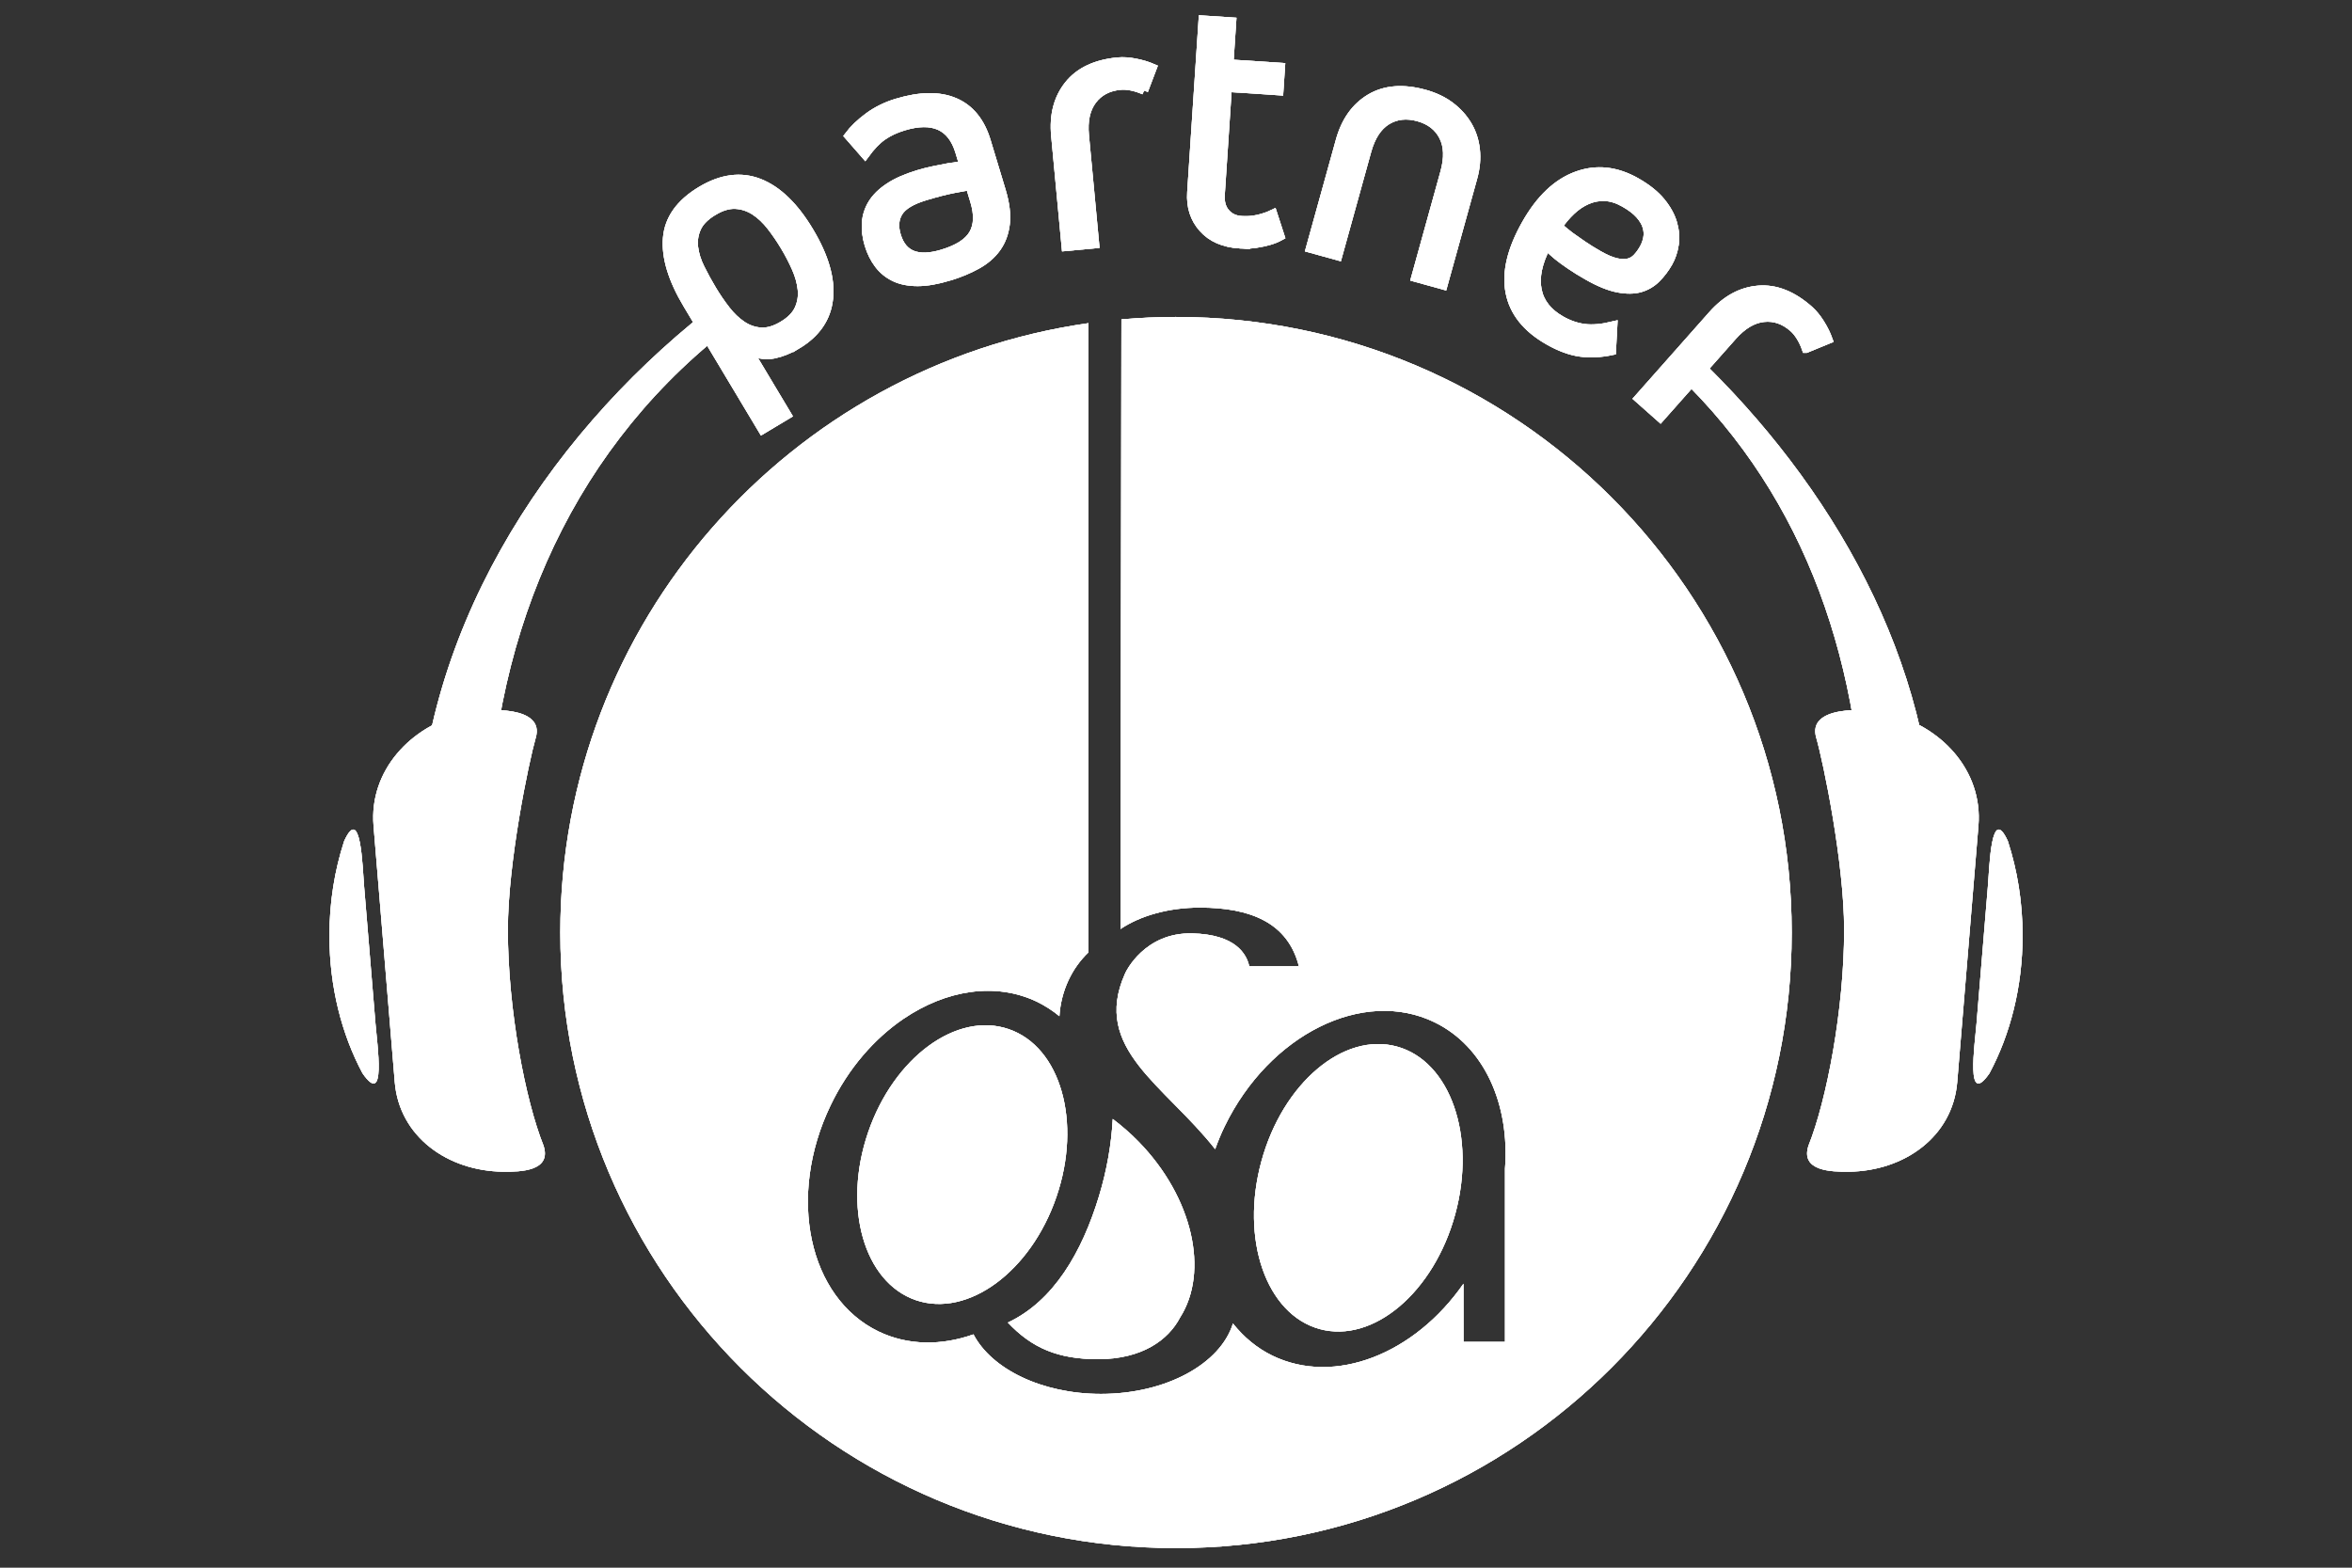 <?xml version="1.0" encoding="UTF-8"?>
<!DOCTYPE svg PUBLIC "-//W3C//DTD SVG 1.1//EN" "http://www.w3.org/Graphics/SVG/1.1/DTD/svg11.dtd">
<!-- Creator: CorelDRAW 2017 -->
<svg xmlns="http://www.w3.org/2000/svg" xml:space="preserve" width="1200px" height="800px" version="1.1" style="shape-rendering:geometricPrecision; text-rendering:geometricPrecision; image-rendering:optimizeQuality; fill-rule:evenodd; clip-rule:evenodd"
viewBox="0 0 1200 800"
 xmlns:xlink="http://www.w3.org/1999/xlink">
 <rect x="0" y="0" width="1200" height="800" fill="#333333" stroke="none"/>
 <defs>
  <style type="text/css">
   <![CDATA[
    .str0 {stroke:#ffffff;stroke-width:4.17}
    .fil2 {fill:none;fill-rule:nonzero}
    .fil0 {fill:#ffffff}
    .fil1 {fill:#ffffff;fill-rule:nonzero}
   ]]>
  </style>
 </defs>
 <g id="Vrstva_x0020_1">
  <path class="fil0" d="M600.01 161.74c-9.4,-0.01 -18.68,0.45 -27.86,1.24l-0.46 311.1c10.03,-6.73 24.42,-10.93 40.43,-10.93 25.76,0 45.08,7.63 50.65,30.22 -0.21,-0.17 -0.47,-0.32 -0.72,-0.45 -0.01,0.06 -0.01,0.13 0,0.2l-24.67 0c-1.37,-6.27 -6.94,-16.31 -29.17,-16.81 -24.12,-0.53 -33.79,19.33 -34.33,20.79 -16.8,38.02 20.15,56.38 46.07,89.27l0 -0.04 0.05 0.04c1.39,-3.89 2.95,-7.76 4.82,-11.58 22.8,-46.97 70.78,-70.78 107.06,-53.13 25.51,12.38 38.46,41.99 35.97,74.75l0 88.36 -21.17 0 -0.02 -29.68c-24.9,35.83 -65.64,52.14 -97.47,36.71 -7.99,-3.89 -14.69,-9.55 -20.14,-16.41 -6.31,20.51 -34.04,35.93 -67.32,35.93 -30.19,0 -55.86,-12.73 -65.06,-30.38 -16.31,5.78 -33.28,5.74 -48.32,-1.42 -35.89,-17.26 -46.93,-68.88 -24.64,-115.34 9.11,-19 22.38,-34.15 37.33,-44.32l0.05 -0.02c21.63,-14.66 46.8,-18.78 68.03,-8.62 4.13,2.04 7.91,4.48 11.39,7.34 0.82,-13.04 6.43,-24.6 14.84,-32.58l0 -321.07c-152.34,21.68 -269.49,152.61 -269.48,310.98 -0.01,173.46 140.64,314.11 314.13,314.11 173.53,0 314.13,-140.65 314.13,-314.11 0.01,-173.51 -140.63,-314.16 -314.12,-314.15zm73.33 516.49c27.32,7.44 58.26,-18.79 69.12,-58.6 10.85,-39.83 -2.5,-78.14 -29.8,-85.59 -27.31,-7.44 -58.25,18.8 -69.1,58.62 -10.87,39.8 2.47,78.11 29.78,85.57zm-159.12 -3.32c12.25,12.99 25.51,18.67 45.97,18.7 22.44,-0.03 35.87,-9.75 41.87,-21.25 14.94,-23.37 6.61,-61.39 -21.25,-89.88 -4.16,-4.26 -8.55,-8.02 -13.08,-11.46 -0.69,12.78 -2.96,26.05 -7.04,39.48 -8.66,28.47 -23.08,53.44 -46.47,64.41zm0.4 -149.75c-26.52,-9.11 -58.64,14.5 -71.71,52.7 -13.07,38.18 -2.15,76.54 24.38,85.63 26.53,9.05 58.65,-14.55 71.71,-52.74 13.09,-38.21 2.17,-76.53 -24.38,-85.59z"/>
  <path class="fil1" d="M277.29 584.57c-9.18,-22.9 -18.17,-69.25 -18.17,-110.09 0,-34.2 10.59,-85.37 14.25,-98.12 4.59,-15.96 -23.89,-15.26 -36.29,-12.43 -27.73,6.35 -48.81,29.53 -46.5,57.41l10.83 130.83c2.3,27.89 26.98,45.45 55.35,45.76 8.8,0.1 24.88,-0.26 20.53,-13.36z"/>
  <path class="fil1" d="M191.57 522.32l-5.78 -69.77c-0.87,-10.62 -1.63,-42.22 -10.2,-23.34 -4.83,14.79 -7.52,31.08 -7.52,48.22 0,26.17 6.26,50.4 16.87,70.25 12.27,17.77 7.54,-14.4 6.63,-25.36z"/>
  <path class="fil1" d="M922.72 584.57c9.17,-22.9 18.16,-69.25 18.16,-110.09 0,-34.2 -10.59,-85.37 -14.25,-98.12 -4.58,-15.96 23.89,-15.26 36.28,-12.43 27.73,6.35 48.81,29.53 46.5,57.41l-10.82 130.83c-2.31,27.89 -26.99,45.45 -55.35,45.76 -8.8,0.1 -24.88,-0.26 -20.52,-13.36z"/>
  <path class="fil1" d="M1008.43 522.32l5.77 -69.77c0.87,-10.62 1.64,-42.22 10.21,-23.34 4.83,14.79 7.52,31.08 7.52,48.22 0,26.17 -6.27,50.4 -16.88,70.25 -12.27,17.77 -7.53,-14.4 -6.62,-25.36z"/>
  <path class="fil1" d="M364.08 107.82c-4.2,2.51 -7.01,5.33 -8.44,8.45 -1.42,3.13 -1.94,6.43 -1.53,9.92 0.41,3.49 1.53,7.07 3.36,10.73 1.82,3.66 3.8,7.27 5.93,10.83 2.2,3.66 4.56,7.12 7.08,10.36 2.53,3.25 5.26,5.86 8.2,7.82 2.94,1.98 6.12,3.08 9.54,3.29 3.43,0.23 7.14,-0.86 11.12,-3.25 3.99,-2.38 6.69,-5.14 8.12,-8.26 1.43,-3.12 1.96,-6.44 1.61,-9.97 -0.36,-3.52 -1.36,-7.16 -3.03,-10.92 -1.66,-3.75 -3.59,-7.47 -5.79,-11.13 -2.13,-3.56 -4.46,-6.96 -6.98,-10.21 -2.53,-3.24 -5.29,-5.83 -8.28,-7.78 -3,-1.93 -6.23,-3 -9.71,-3.19 -3.48,-0.18 -7.21,0.92 -11.2,3.31zm42.62 68.24c-3.99,2.39 -7.94,3.98 -11.85,4.79 -3.91,0.8 -8.13,0.22 -12.68,-1.74l19.55 32.65 -12.77 7.64 -38.32 -64c-7.67,-12.83 -11.12,-24.13 -10.31,-33.91 0.81,-9.77 6.6,-17.89 17.38,-24.34 10.44,-6.26 20.36,-7.55 29.74,-3.87 9.38,3.69 17.9,11.94 25.58,24.77 7.68,12.82 11,24.22 9.95,34.21 -1.04,10 -6.46,17.93 -16.27,23.8z"/>
  <path class="fil2 str0" d="M364.08 107.82c-4.2,2.51 -7.01,5.33 -8.44,8.45 -1.42,3.13 -1.94,6.43 -1.53,9.92 0.41,3.49 1.53,7.07 3.36,10.73 1.82,3.66 3.8,7.27 5.93,10.83 2.2,3.66 4.56,7.12 7.08,10.36 2.53,3.25 5.26,5.86 8.2,7.82 2.94,1.98 6.12,3.08 9.54,3.29 3.43,0.23 7.14,-0.86 11.12,-3.25 3.99,-2.38 6.69,-5.14 8.12,-8.26 1.43,-3.12 1.96,-6.44 1.61,-9.97 -0.36,-3.52 -1.36,-7.16 -3.03,-10.92 -1.66,-3.75 -3.59,-7.47 -5.79,-11.13 -2.13,-3.56 -4.46,-6.96 -6.98,-10.21 -2.53,-3.24 -5.29,-5.83 -8.28,-7.78 -3,-1.93 -6.23,-3 -9.71,-3.19 -3.48,-0.18 -7.21,0.92 -11.2,3.31z"/>
  <path class="fil2 str0" d="M406.7 176.06c-3.99,2.39 -7.94,3.98 -11.85,4.79 -3.91,0.8 -8.13,0.22 -12.68,-1.74l19.55 32.65 -12.77 7.64 -38.32 -64c-7.67,-12.83 -11.12,-24.12 -10.31,-33.91 0.81,-9.77 6.6,-17.88 17.38,-24.33 10.44,-6.26 20.36,-7.56 29.74,-3.88 9.38,3.69 17.9,11.94 25.58,24.77 7.68,12.82 11,24.22 9.95,34.22 -1.04,9.99 -6.46,17.92 -16.27,23.79z"/>
  <path class="fil1" d="M494.81 95.06c-1.15,0.1 -3.81,0.53 -7.96,1.33 -4.16,0.8 -9.12,2.06 -14.89,3.81 -6.85,2.07 -11.32,4.77 -13.4,8.09 -2.08,3.31 -2.41,7.32 -0.99,12 2.98,9.86 10.72,12.9 23.22,9.12 7.93,-2.39 13.15,-5.74 15.66,-10.04 2.5,-4.31 2.72,-9.88 0.65,-16.73l-2.29 -7.58zm-10.47 46.07c-6.14,1.85 -11.5,2.79 -16.08,2.8 -4.6,0.01 -8.54,-0.77 -11.83,-2.33 -3.3,-1.56 -6.03,-3.79 -8.22,-6.67 -2.18,-2.88 -3.85,-6.25 -5.02,-10.09 -1.16,-3.85 -1.62,-7.55 -1.38,-11.1 0.24,-3.55 1.31,-6.85 3.2,-9.92 1.89,-3.07 4.75,-5.87 8.58,-8.4 3.83,-2.54 8.8,-4.72 14.94,-6.58 2.52,-0.77 5.14,-1.42 7.86,-1.98 2.72,-0.56 5.2,-1.05 7.43,-1.46 2.64,-0.4 5.21,-0.79 7.72,-1.15l-2.07 -6.86c-3.96,-13.1 -13.46,-17.38 -28.48,-12.84 -4.09,1.23 -7.62,2.9 -10.6,4.97 -2.98,2.09 -6,5.23 -9.06,9.43l-8.43 -9.65c2.53,-3.39 5.9,-6.64 10.15,-9.75 4.23,-3.12 9.05,-5.5 14.47,-7.14 11.9,-3.6 21.77,-3.73 29.6,-0.38 7.83,3.34 13.26,10 16.27,19.98l7.63 25.24c2,6.62 2.7,12.3 2.11,17.08 -0.59,4.77 -2.14,8.87 -4.64,12.32 -2.5,3.45 -5.86,6.33 -10.08,8.65 -4.21,2.33 -8.91,4.27 -14.07,5.83z"/>
  <path class="fil2 str0" d="M494.81 95.06c-1.15,0.1 -3.81,0.53 -7.96,1.33 -4.16,0.8 -9.12,2.06 -14.89,3.81 -6.85,2.07 -11.32,4.77 -13.4,8.09 -2.08,3.31 -2.41,7.32 -0.99,12 2.98,9.86 10.72,12.9 23.22,9.12 7.93,-2.39 13.15,-5.74 15.66,-10.04 2.5,-4.31 2.72,-9.88 0.65,-16.73l-2.29 -7.58z"/>
  <path class="fil2 str0" d="M484.34 141.13c-6.14,1.85 -11.5,2.79 -16.08,2.8 -4.6,0.01 -8.54,-0.77 -11.83,-2.33 -3.3,-1.56 -6.03,-3.79 -8.22,-6.67 -2.18,-2.88 -3.85,-6.25 -5.02,-10.09 -1.16,-3.85 -1.62,-7.55 -1.38,-11.1 0.24,-3.55 1.31,-6.86 3.2,-9.92 1.89,-3.07 4.75,-5.87 8.58,-8.4 3.83,-2.54 8.8,-4.73 14.94,-6.58 2.52,-0.77 5.14,-1.42 7.86,-1.99 2.72,-0.55 5.2,-1.04 7.43,-1.46 2.64,-0.4 5.21,-0.78 7.72,-1.15l-2.07 -6.85c-3.96,-13.1 -13.46,-17.39 -28.48,-12.84 -4.09,1.23 -7.62,2.89 -10.6,4.97 -2.98,2.08 -6,5.23 -9.06,9.43l-8.43 -9.65c2.53,-3.39 5.9,-6.64 10.15,-9.76 4.23,-3.11 9.05,-5.5 14.47,-7.13 11.9,-3.6 21.77,-3.73 29.6,-0.38 7.83,3.34 13.26,10 16.27,19.97l7.63 25.24c2,6.62 2.7,12.31 2.11,17.08 -0.59,4.77 -2.14,8.88 -4.64,12.33 -2.5,3.45 -5.86,6.33 -10.08,8.65 -4.21,2.33 -8.91,4.27 -14.07,5.83z"/>
  <path class="fil1" d="M583.7 46.21c-2.1,-0.94 -4.21,-1.63 -6.34,-2.06 -2.12,-0.42 -4.05,-0.56 -5.81,-0.39 -6.12,0.57 -10.84,3.07 -14.15,7.47 -3.3,4.42 -4.6,10.38 -3.89,17.88l5.22 55.51 -15 1.41 -5.35 -56.82c-0.98,-10.38 1.26,-19.01 6.73,-25.89 5.48,-6.89 13.9,-10.87 25.27,-11.94 2.64,-0.25 5.58,-0.06 8.86,0.58 3.28,0.64 6.23,1.53 8.86,2.67l-4.4 11.58z"/>
  <path class="fil2 str0" d="M583.7 46.21c-2.1,-0.94 -4.21,-1.63 -6.34,-2.06 -2.12,-0.42 -4.05,-0.56 -5.81,-0.39 -6.12,0.57 -10.84,3.07 -14.15,7.47 -3.3,4.42 -4.6,10.38 -3.89,17.88l5.22 55.51 -15 1.41 -5.35 -56.82c-0.98,-10.38 1.26,-19.01 6.73,-25.89 5.48,-6.89 13.9,-10.87 25.27,-11.94 2.64,-0.25 5.58,-0.06 8.86,0.58 3.28,0.64 6.23,1.53 8.86,2.67l-4.4 11.58z"/>
  <path class="fil1" d="M632.46 124.71c-8.15,-0.54 -14.41,-3.28 -18.8,-8.22 -4.4,-4.95 -6.36,-11.06 -5.87,-18.33l5.81 -88.16 15.04 0.99 -1.41 21.43 26.31 1.74 -0.82 12.4 -26.31 -1.73 -3.6 54.51c-0.26,3.89 0.61,6.96 2.6,9.24 1.99,2.27 4.61,3.51 7.87,3.72 2.13,0.14 4.15,0.09 6.06,-0.17 1.9,-0.24 3.62,-0.64 5.17,-1.16 1.8,-0.51 3.47,-1.15 5.04,-1.93l3.76 11.57c-1.83,1.01 -3.83,1.82 -6.01,2.43 -1.8,0.52 -3.97,0.97 -6.51,1.37 -2.54,0.4 -5.32,0.5 -8.33,0.3z"/>
  <path class="fil2 str0" d="M632.46 124.71c-8.15,-0.54 -14.41,-3.28 -18.8,-8.22 -4.4,-4.95 -6.36,-11.06 -5.87,-18.33l5.81 -88.16 15.04 0.99 -1.41 21.43 26.31 1.74 -0.82 12.4 -26.31 -1.73 -3.6 54.51c-0.26,3.89 0.61,6.96 2.6,9.24 1.99,2.27 4.61,3.51 7.87,3.72 2.13,0.14 4.15,0.09 6.06,-0.17 1.9,-0.24 3.62,-0.64 5.17,-1.16 1.8,-0.51 3.47,-1.15 5.04,-1.93l3.76 11.57c-1.83,1.01 -3.83,1.82 -6.01,2.43 -1.8,0.52 -3.97,0.97 -6.51,1.37 -2.54,0.4 -5.32,0.5 -8.33,0.3z"/>
  <path class="fil1" d="M726.96 47.86c5.08,1.41 9.46,3.51 13.12,6.28 3.66,2.77 6.6,6.03 8.83,9.77 2.21,3.75 3.57,7.9 4.06,12.47 0.5,4.57 0.06,9.33 -1.32,14.3l-15.25 55 -14.34 -3.97 14.89 -53.74c2.05,-7.38 1.83,-13.5 -0.67,-18.36 -2.5,-4.87 -6.71,-8.12 -12.64,-9.77 -6.05,-1.67 -11.4,-1.06 -16.04,1.81 -4.65,2.89 -7.99,8.02 -10.04,15.4l-14.89 53.74 -14.35 -3.97 15.26 -55.01c2.78,-10.05 7.95,-17.31 15.51,-21.8 7.57,-4.48 16.85,-5.2 27.87,-2.15z"/>
  <path class="fil2 str0" d="M726.96 47.86c5.08,1.41 9.46,3.51 13.12,6.28 3.66,2.77 6.6,6.03 8.83,9.77 2.21,3.75 3.57,7.9 4.06,12.47 0.5,4.57 0.06,9.33 -1.32,14.3l-15.25 55 -14.34 -3.97 14.89 -53.74c2.05,-7.38 1.83,-13.5 -0.67,-18.36 -2.5,-4.87 -6.71,-8.12 -12.64,-9.77 -6.05,-1.67 -11.4,-1.06 -16.04,1.81 -4.65,2.89 -7.99,8.02 -10.04,15.4l-14.89 53.74 -14.35 -3.97 15.26 -55.01c2.78,-10.05 7.95,-17.31 15.51,-21.8 7.57,-4.48 16.85,-5.2 27.87,-2.15z"/>
  <path class="fil1" d="M828.73 103.62c-3.38,-1.93 -6.66,-2.96 -9.83,-3.11 -3.17,-0.14 -6.2,0.42 -9.07,1.67 -2.89,1.26 -5.57,3.05 -8.05,5.39 -2.5,2.35 -4.72,4.98 -6.68,7.91 1.83,1.62 3.79,3.25 5.9,4.88 1.84,1.34 4.01,2.85 6.51,4.57 2.49,1.7 5.21,3.39 8.16,5.07 3.38,1.92 6.28,3.18 8.7,3.76 2.41,0.58 4.49,0.68 6.23,0.29 1.73,-0.38 3.23,-1.23 4.48,-2.54 1.25,-1.31 2.41,-2.89 3.46,-4.75 0.93,-1.64 1.58,-3.4 1.93,-5.3 0.36,-1.89 0.24,-3.84 -0.36,-5.84 -0.6,-2 -1.8,-4.02 -3.6,-6.06 -1.81,-2.03 -4.4,-4.01 -7.78,-5.94zm-6.33 75.51c-5.75,1.21 -11.13,1.47 -16.16,0.78 -5.02,-0.69 -10.43,-2.68 -16.21,-5.97 -11.25,-6.4 -17.85,-14.68 -19.81,-24.82 -1.96,-10.14 0.83,-21.82 8.34,-35.03 7.2,-12.66 15.82,-20.83 25.86,-24.51 10.04,-3.68 20.2,-2.61 30.46,3.23 5.46,3.1 9.67,6.48 12.66,10.13 2.98,3.65 5.01,7.33 6.07,11.04 1.07,3.72 1.33,7.3 0.82,10.76 -0.53,3.47 -1.57,6.56 -3.12,9.28 -1.73,3.06 -3.78,5.76 -6.13,8.11 -2.35,2.35 -5.12,3.99 -8.31,4.92 -3.21,0.92 -7.02,0.95 -11.45,0.1 -4.42,-0.86 -9.58,-2.97 -15.48,-6.32 -3.27,-1.86 -6.21,-3.67 -8.81,-5.45 -2.61,-1.77 -4.81,-3.38 -6.58,-4.82 -2.04,-1.74 -3.87,-3.36 -5.47,-4.86 -4.34,8.38 -5.88,15.78 -4.61,22.2 1.25,6.42 5.27,11.56 12.04,15.41 3.92,2.24 7.91,3.6 11.96,4.1 4.06,0.51 8.93,0.06 14.63,-1.32l-0.7 13.04z"/>
  <path class="fil2 str0" d="M828.73 103.62c-3.38,-1.93 -6.66,-2.96 -9.83,-3.11 -3.17,-0.14 -6.2,0.42 -9.07,1.67 -2.89,1.26 -5.57,3.05 -8.05,5.39 -2.5,2.35 -4.72,4.98 -6.68,7.91 1.83,1.62 3.79,3.25 5.9,4.88 1.84,1.34 4.01,2.85 6.51,4.57 2.49,1.7 5.21,3.39 8.16,5.07 3.38,1.92 6.28,3.18 8.7,3.76 2.41,0.58 4.49,0.68 6.23,0.29 1.73,-0.38 3.23,-1.23 4.48,-2.54 1.25,-1.31 2.41,-2.89 3.46,-4.75 0.93,-1.64 1.58,-3.4 1.93,-5.3 0.36,-1.89 0.24,-3.84 -0.36,-5.84 -0.6,-2 -1.8,-4.02 -3.6,-6.06 -1.81,-2.03 -4.4,-4.01 -7.78,-5.94z"/>
  <path class="fil2 str0" d="M822.4 179.13c-5.75,1.21 -11.13,1.47 -16.16,0.78 -5.02,-0.69 -10.43,-2.68 -16.21,-5.97 -11.25,-6.4 -17.85,-14.68 -19.81,-24.82 -1.96,-10.14 0.83,-21.82 8.34,-35.03 7.2,-12.66 15.82,-20.83 25.86,-24.51 10.04,-3.68 20.2,-2.6 30.46,3.23 5.46,3.11 9.67,6.48 12.66,10.13 2.98,3.65 5.01,7.34 6.07,11.05 1.07,3.71 1.33,7.3 0.82,10.75 -0.53,3.47 -1.57,6.56 -3.12,9.29 -1.73,3.05 -3.78,5.76 -6.13,8.11 -2.35,2.34 -5.12,3.98 -8.31,4.91 -3.21,0.92 -7.02,0.95 -11.45,0.1 -4.42,-0.85 -9.58,-2.96 -15.48,-6.32 -3.27,-1.86 -6.21,-3.67 -8.81,-5.45 -2.61,-1.77 -4.81,-3.38 -6.58,-4.82 -2.04,-1.74 -3.87,-3.36 -5.47,-4.85 -4.34,8.37 -5.88,15.77 -4.61,22.19 1.25,6.43 5.27,11.56 12.04,15.41 3.92,2.24 7.91,3.6 11.96,4.1 4.06,0.51 8.93,0.07 14.63,-1.32l-0.7 13.04z"/>
  <path class="fil1" d="M921.43 177.99c-0.75,-2.18 -1.7,-4.19 -2.83,-6.03 -1.14,-1.85 -2.36,-3.36 -3.67,-4.52 -4.61,-4.08 -9.66,-5.83 -15.14,-5.22 -5.48,0.59 -10.71,3.71 -15.72,9.35l-36.98 41.74 -11.27 -9.99 37.85 -42.73c6.91,-7.8 14.75,-12.06 23.51,-12.76 8.77,-0.71 17.43,2.72 25.98,10.3 1.98,1.75 3.85,4.04 5.63,6.87 1.77,2.82 3.13,5.59 4.1,8.29l-11.46 4.7z"/>
  <path class="fil2 str0" d="M921.43 177.99c-0.75,-2.18 -1.7,-4.19 -2.83,-6.03 -1.14,-1.85 -2.36,-3.36 -3.67,-4.52 -4.61,-4.08 -9.66,-5.83 -15.14,-5.22 -5.48,0.59 -10.71,3.71 -15.72,9.35l-36.98 41.74 -11.27 -9.99 37.85 -42.73c6.91,-7.8 14.75,-12.06 23.51,-12.76 8.77,-0.71 17.43,2.72 25.98,10.3 1.98,1.75 3.85,4.04 5.63,6.87 1.77,2.82 3.13,5.59 4.1,8.29l-11.46 4.7z"/>
  <path class="fil1" d="M951.1 436.61c-0.01,-95.63 -29.39,-182.16 -94.93,-244.92l0.02 0 9.57 -10c68.07,65.15 121.35,155.33 121.35,254.92l-36.01 0z"/>
  <path class="fil1" d="M212.89 436.61c0,-111.82 64.27,-211.76 147.57,-277.76l8.6 10.85c-80.23,63.62 -120.15,159.56 -120.16,266.91l-11.08 0 0.01 0 -24.94 0z"/>
  <path class="fil0" d="M600.01 161.74c-9.4,-0.01 -18.68,0.45 -27.86,1.24l-0.46 311.1c10.03,-6.73 24.42,-10.93 40.43,-10.93 25.76,0 45.08,7.63 50.65,30.22 -0.21,-0.17 -0.47,-0.32 -0.72,-0.45 -0.01,0.06 -0.01,0.13 0,0.2l-24.67 0c-1.37,-6.27 -6.94,-16.31 -29.17,-16.81 -24.12,-0.53 -33.79,19.33 -34.33,20.79 -16.8,38.02 20.15,56.38 46.07,89.27l0 -0.04 0.05 0.04c1.39,-3.89 2.95,-7.76 4.82,-11.58 22.8,-46.97 70.78,-70.78 107.06,-53.13 25.51,12.38 38.46,41.99 35.97,74.75l0 88.36 -21.17 0 -0.02 -29.68c-24.9,35.83 -65.64,52.14 -97.47,36.71 -7.99,-3.89 -14.69,-9.55 -20.14,-16.41 -6.31,20.51 -34.04,35.93 -67.32,35.93 -30.19,0 -55.86,-12.73 -65.06,-30.38 -16.31,5.78 -33.28,5.74 -48.32,-1.42 -35.89,-17.26 -46.93,-68.88 -24.64,-115.34 9.11,-19 22.38,-34.15 37.33,-44.32l0.05 -0.02c21.63,-14.66 46.8,-18.78 68.03,-8.62 4.13,2.04 7.91,4.48 11.39,7.34 0.82,-13.04 6.43,-24.6 14.84,-32.58l0 -321.07c-152.34,21.68 -269.49,152.61 -269.48,310.98 -0.01,173.46 140.64,314.11 314.13,314.11 173.53,0 314.13,-140.65 314.13,-314.11 0.01,-173.51 -140.63,-314.16 -314.12,-314.15zm73.33 516.49c27.32,7.44 58.26,-18.79 69.12,-58.6 10.85,-39.83 -2.5,-78.14 -29.8,-85.59 -27.31,-7.44 -58.25,18.8 -69.1,58.62 -10.87,39.8 2.47,78.11 29.78,85.57zm-159.12 -3.32c12.25,12.99 25.51,18.67 45.97,18.7 22.44,-0.03 35.87,-9.75 41.87,-21.25 14.94,-23.37 6.61,-61.39 -21.25,-89.88 -4.16,-4.26 -8.55,-8.02 -13.08,-11.46 -0.69,12.78 -2.96,26.05 -7.04,39.48 -8.66,28.47 -23.08,53.44 -46.47,64.41zm0.4 -149.75c-26.52,-9.11 -58.64,14.5 -71.71,52.7 -13.07,38.18 -2.15,76.54 24.38,85.63 26.53,9.05 58.65,-14.55 71.71,-52.74 13.09,-38.21 2.17,-76.53 -24.38,-85.59z"/>
  <path class="fil1" d="M277.29 584.57c-9.18,-22.9 -18.17,-69.25 -18.17,-110.09 0,-34.2 10.59,-85.37 14.25,-98.12 4.59,-15.96 -23.89,-15.26 -36.29,-12.43 -27.73,6.35 -48.81,29.53 -46.5,57.41l10.83 130.83c2.3,27.89 26.98,45.45 55.35,45.76 8.8,0.1 24.88,-0.26 20.53,-13.36z"/>
  <path class="fil1" d="M191.57 522.32l-5.78 -69.77c-0.87,-10.62 -1.63,-42.22 -10.2,-23.34 -4.83,14.79 -7.52,31.08 -7.52,48.22 0,26.17 6.26,50.4 16.87,70.25 12.27,17.77 7.54,-14.4 6.63,-25.36z"/>
  <path class="fil1" d="M922.72 584.57c9.17,-22.9 18.16,-69.25 18.16,-110.09 0,-34.2 -10.59,-85.37 -14.25,-98.12 -4.58,-15.96 23.89,-15.26 36.28,-12.43 27.73,6.35 48.81,29.53 46.5,57.41l-10.82 130.83c-2.31,27.89 -26.99,45.45 -55.35,45.76 -8.8,0.1 -24.88,-0.26 -20.52,-13.36z"/>
  <path class="fil1" d="M1008.43 522.32l5.77 -69.77c0.87,-10.62 1.64,-42.22 10.21,-23.34 4.83,14.79 7.52,31.08 7.52,48.22 0,26.17 -6.27,50.4 -16.88,70.25 -12.27,17.77 -7.53,-14.4 -6.62,-25.36z"/>
  <path class="fil1" d="M364.08 107.82c-4.2,2.51 -7.01,5.33 -8.44,8.45 -1.42,3.13 -1.94,6.43 -1.53,9.92 0.41,3.49 1.53,7.07 3.36,10.73 1.82,3.66 3.8,7.27 5.93,10.83 2.2,3.66 4.56,7.12 7.08,10.36 2.53,3.25 5.26,5.86 8.2,7.82 2.94,1.98 6.12,3.08 9.54,3.29 3.43,0.23 7.14,-0.86 11.12,-3.25 3.99,-2.38 6.69,-5.14 8.12,-8.26 1.43,-3.12 1.96,-6.44 1.61,-9.97 -0.36,-3.52 -1.36,-7.16 -3.03,-10.92 -1.66,-3.75 -3.59,-7.47 -5.79,-11.13 -2.13,-3.56 -4.46,-6.96 -6.98,-10.21 -2.53,-3.24 -5.29,-5.83 -8.28,-7.78 -3,-1.93 -6.23,-3 -9.71,-3.19 -3.48,-0.18 -7.21,0.92 -11.2,3.31zm42.62 68.24c-3.99,2.39 -7.94,3.98 -11.85,4.79 -3.91,0.8 -8.13,0.22 -12.68,-1.74l19.55 32.65 -12.77 7.64 -38.32 -64c-7.67,-12.83 -11.12,-24.13 -10.31,-33.91 0.81,-9.77 6.6,-17.89 17.38,-24.34 10.44,-6.26 20.36,-7.55 29.74,-3.87 9.38,3.69 17.9,11.94 25.58,24.77 7.68,12.82 11,24.22 9.95,34.21 -1.04,10 -6.46,17.93 -16.27,23.8z"/>
  <path class="fil2 str0" d="M364.08 107.82c-4.2,2.51 -7.01,5.33 -8.44,8.45 -1.42,3.13 -1.94,6.43 -1.53,9.92 0.41,3.49 1.53,7.07 3.36,10.73 1.82,3.66 3.8,7.27 5.93,10.83 2.2,3.66 4.56,7.12 7.08,10.36 2.53,3.25 5.26,5.86 8.2,7.82 2.94,1.98 6.12,3.08 9.54,3.29 3.43,0.23 7.14,-0.86 11.12,-3.25 3.99,-2.38 6.69,-5.14 8.12,-8.26 1.43,-3.12 1.96,-6.44 1.61,-9.97 -0.36,-3.52 -1.36,-7.16 -3.03,-10.92 -1.66,-3.75 -3.59,-7.47 -5.79,-11.13 -2.13,-3.56 -4.46,-6.96 -6.98,-10.21 -2.53,-3.24 -5.29,-5.83 -8.28,-7.78 -3,-1.93 -6.23,-3 -9.71,-3.19 -3.48,-0.18 -7.21,0.92 -11.2,3.31z"/>
  <path class="fil2 str0" d="M406.7 176.06c-3.99,2.39 -7.94,3.98 -11.85,4.79 -3.91,0.8 -8.13,0.22 -12.68,-1.74l19.55 32.65 -12.77 7.64 -38.32 -64c-7.67,-12.83 -11.12,-24.12 -10.31,-33.91 0.81,-9.77 6.6,-17.88 17.38,-24.33 10.44,-6.26 20.36,-7.56 29.74,-3.88 9.38,3.69 17.9,11.94 25.58,24.77 7.68,12.82 11,24.22 9.95,34.22 -1.04,9.99 -6.46,17.92 -16.27,23.79z"/>
  <path class="fil1" d="M494.81 95.06c-1.15,0.1 -3.81,0.53 -7.96,1.33 -4.16,0.8 -9.12,2.06 -14.89,3.81 -6.85,2.07 -11.32,4.77 -13.4,8.09 -2.08,3.31 -2.41,7.32 -0.99,12 2.98,9.86 10.72,12.9 23.22,9.12 7.93,-2.39 13.15,-5.74 15.66,-10.04 2.5,-4.31 2.72,-9.88 0.65,-16.73l-2.29 -7.58zm-10.47 46.07c-6.14,1.85 -11.5,2.79 -16.08,2.8 -4.6,0.01 -8.54,-0.77 -11.83,-2.33 -3.3,-1.56 -6.03,-3.79 -8.22,-6.67 -2.18,-2.88 -3.85,-6.25 -5.02,-10.09 -1.16,-3.85 -1.62,-7.55 -1.38,-11.1 0.24,-3.55 1.31,-6.85 3.2,-9.92 1.89,-3.07 4.75,-5.87 8.58,-8.4 3.83,-2.54 8.8,-4.72 14.94,-6.58 2.52,-0.77 5.14,-1.42 7.86,-1.98 2.72,-0.56 5.2,-1.05 7.43,-1.46 2.64,-0.4 5.21,-0.79 7.72,-1.15l-2.07 -6.86c-3.96,-13.1 -13.46,-17.38 -28.48,-12.84 -4.09,1.23 -7.62,2.9 -10.6,4.97 -2.98,2.09 -6,5.23 -9.06,9.43l-8.43 -9.65c2.53,-3.39 5.9,-6.64 10.15,-9.75 4.23,-3.12 9.05,-5.5 14.47,-7.14 11.9,-3.6 21.77,-3.73 29.6,-0.38 7.83,3.34 13.26,10 16.27,19.98l7.63 25.24c2,6.62 2.7,12.3 2.11,17.08 -0.59,4.77 -2.14,8.87 -4.64,12.32 -2.5,3.45 -5.86,6.33 -10.08,8.65 -4.21,2.33 -8.91,4.27 -14.07,5.83z"/>
  <path class="fil2 str0" d="M494.81 95.06c-1.15,0.1 -3.81,0.53 -7.96,1.33 -4.16,0.8 -9.12,2.06 -14.89,3.81 -6.85,2.07 -11.32,4.77 -13.4,8.09 -2.08,3.31 -2.41,7.32 -0.99,12 2.98,9.86 10.72,12.9 23.22,9.12 7.93,-2.39 13.15,-5.74 15.66,-10.04 2.5,-4.31 2.72,-9.88 0.65,-16.73l-2.29 -7.58z"/>
  <path class="fil2 str0" d="M484.34 141.13c-6.14,1.85 -11.5,2.79 -16.08,2.8 -4.6,0.01 -8.54,-0.77 -11.83,-2.33 -3.3,-1.56 -6.03,-3.79 -8.22,-6.67 -2.18,-2.88 -3.85,-6.25 -5.02,-10.09 -1.16,-3.85 -1.62,-7.55 -1.38,-11.1 0.24,-3.55 1.31,-6.86 3.2,-9.92 1.89,-3.07 4.75,-5.87 8.58,-8.4 3.83,-2.54 8.8,-4.73 14.94,-6.58 2.52,-0.77 5.14,-1.42 7.86,-1.99 2.72,-0.55 5.2,-1.04 7.43,-1.46 2.64,-0.4 5.21,-0.78 7.72,-1.15l-2.07 -6.85c-3.96,-13.1 -13.46,-17.39 -28.48,-12.84 -4.09,1.23 -7.62,2.89 -10.6,4.97 -2.98,2.08 -6,5.23 -9.06,9.43l-8.43 -9.65c2.53,-3.39 5.9,-6.64 10.15,-9.76 4.23,-3.11 9.05,-5.5 14.47,-7.13 11.9,-3.6 21.77,-3.73 29.6,-0.38 7.83,3.34 13.26,10 16.27,19.97l7.63 25.24c2,6.62 2.7,12.31 2.11,17.08 -0.59,4.77 -2.14,8.88 -4.64,12.33 -2.5,3.45 -5.86,6.33 -10.08,8.65 -4.21,2.33 -8.91,4.27 -14.07,5.83z"/>
  <path class="fil1" d="M583.7 46.21c-2.1,-0.94 -4.21,-1.63 -6.34,-2.06 -2.12,-0.42 -4.05,-0.56 -5.81,-0.39 -6.12,0.57 -10.84,3.07 -14.15,7.47 -3.3,4.42 -4.6,10.38 -3.89,17.88l5.22 55.51 -15 1.41 -5.35 -56.82c-0.98,-10.38 1.26,-19.01 6.73,-25.89 5.48,-6.89 13.9,-10.87 25.27,-11.94 2.64,-0.25 5.58,-0.06 8.86,0.58 3.28,0.64 6.23,1.53 8.86,2.67l-4.4 11.58z"/>
  <path class="fil2 str0" d="M583.7 46.21c-2.1,-0.94 -4.21,-1.63 -6.34,-2.06 -2.12,-0.42 -4.05,-0.56 -5.81,-0.39 -6.12,0.57 -10.84,3.07 -14.15,7.47 -3.3,4.42 -4.6,10.38 -3.89,17.88l5.22 55.51 -15 1.41 -5.35 -56.82c-0.98,-10.38 1.26,-19.01 6.73,-25.89 5.48,-6.89 13.9,-10.87 25.27,-11.94 2.64,-0.25 5.58,-0.06 8.86,0.58 3.28,0.64 6.23,1.53 8.86,2.67l-4.4 11.58z"/>
  <path class="fil1" d="M632.46 124.71c-8.15,-0.54 -14.41,-3.28 -18.8,-8.22 -4.4,-4.95 -6.36,-11.06 -5.87,-18.33l5.81 -88.16 15.04 0.99 -1.41 21.43 26.31 1.74 -0.82 12.4 -26.31 -1.73 -3.6 54.51c-0.26,3.89 0.61,6.96 2.6,9.24 1.99,2.27 4.61,3.51 7.87,3.72 2.13,0.14 4.15,0.09 6.06,-0.17 1.9,-0.24 3.62,-0.64 5.17,-1.16 1.8,-0.51 3.47,-1.15 5.04,-1.93l3.76 11.57c-1.83,1.01 -3.83,1.82 -6.01,2.43 -1.8,0.52 -3.97,0.97 -6.51,1.37 -2.54,0.4 -5.32,0.5 -8.33,0.3z"/>
  <path class="fil2 str0" d="M632.46 124.71c-8.15,-0.54 -14.41,-3.28 -18.8,-8.22 -4.4,-4.95 -6.36,-11.06 -5.87,-18.33l5.81 -88.16 15.04 0.99 -1.41 21.43 26.31 1.74 -0.82 12.4 -26.31 -1.73 -3.6 54.51c-0.26,3.89 0.61,6.96 2.6,9.24 1.99,2.27 4.61,3.51 7.87,3.72 2.13,0.14 4.15,0.09 6.06,-0.17 1.9,-0.24 3.62,-0.64 5.17,-1.16 1.8,-0.51 3.47,-1.15 5.04,-1.93l3.76 11.57c-1.83,1.01 -3.83,1.82 -6.01,2.43 -1.8,0.52 -3.97,0.97 -6.51,1.37 -2.54,0.4 -5.32,0.5 -8.33,0.3z"/>
  <path class="fil1" d="M726.96 47.86c5.08,1.41 9.46,3.51 13.12,6.28 3.66,2.77 6.6,6.03 8.83,9.77 2.21,3.75 3.57,7.9 4.06,12.47 0.5,4.57 0.06,9.33 -1.32,14.3l-15.25 55 -14.34 -3.97 14.89 -53.74c2.05,-7.38 1.83,-13.5 -0.67,-18.36 -2.5,-4.87 -6.71,-8.12 -12.64,-9.77 -6.05,-1.67 -11.4,-1.06 -16.04,1.81 -4.65,2.89 -7.99,8.02 -10.04,15.4l-14.89 53.74 -14.35 -3.97 15.26 -55.01c2.78,-10.05 7.95,-17.31 15.51,-21.8 7.57,-4.48 16.85,-5.2 27.87,-2.15z"/>
  <path class="fil2 str0" d="M726.96 47.86c5.08,1.41 9.46,3.51 13.12,6.28 3.66,2.77 6.6,6.03 8.83,9.77 2.21,3.75 3.57,7.9 4.06,12.47 0.5,4.57 0.06,9.33 -1.32,14.3l-15.25 55 -14.34 -3.97 14.89 -53.74c2.05,-7.38 1.83,-13.5 -0.67,-18.36 -2.5,-4.87 -6.71,-8.12 -12.64,-9.77 -6.05,-1.67 -11.4,-1.06 -16.04,1.81 -4.65,2.89 -7.99,8.02 -10.04,15.4l-14.89 53.74 -14.35 -3.97 15.26 -55.01c2.78,-10.05 7.95,-17.31 15.51,-21.8 7.57,-4.48 16.85,-5.2 27.87,-2.15z"/>
  <path class="fil1" d="M828.73 103.62c-3.38,-1.93 -6.66,-2.96 -9.83,-3.11 -3.17,-0.14 -6.2,0.42 -9.07,1.67 -2.89,1.26 -5.57,3.05 -8.05,5.39 -2.5,2.35 -4.72,4.98 -6.68,7.91 1.83,1.62 3.79,3.25 5.9,4.88 1.84,1.34 4.01,2.85 6.51,4.57 2.49,1.7 5.21,3.39 8.16,5.07 3.38,1.92 6.28,3.18 8.7,3.76 2.41,0.58 4.49,0.68 6.23,0.29 1.73,-0.38 3.23,-1.23 4.48,-2.54 1.25,-1.31 2.41,-2.89 3.46,-4.75 0.93,-1.64 1.58,-3.4 1.93,-5.3 0.36,-1.89 0.24,-3.84 -0.36,-5.84 -0.6,-2 -1.8,-4.02 -3.6,-6.06 -1.81,-2.03 -4.4,-4.01 -7.78,-5.94zm-6.33 75.51c-5.75,1.21 -11.13,1.47 -16.16,0.78 -5.02,-0.69 -10.43,-2.68 -16.21,-5.97 -11.25,-6.4 -17.85,-14.68 -19.81,-24.82 -1.96,-10.14 0.83,-21.82 8.34,-35.03 7.2,-12.66 15.82,-20.83 25.86,-24.51 10.04,-3.68 20.2,-2.61 30.46,3.23 5.46,3.1 9.67,6.48 12.66,10.13 2.98,3.65 5.01,7.33 6.07,11.04 1.07,3.72 1.33,7.3 0.82,10.76 -0.53,3.47 -1.57,6.56 -3.12,9.28 -1.73,3.06 -3.78,5.76 -6.13,8.11 -2.35,2.35 -5.12,3.99 -8.31,4.92 -3.21,0.92 -7.02,0.95 -11.45,0.1 -4.42,-0.86 -9.58,-2.97 -15.48,-6.32 -3.27,-1.86 -6.21,-3.67 -8.81,-5.45 -2.61,-1.77 -4.81,-3.38 -6.58,-4.82 -2.04,-1.74 -3.87,-3.36 -5.47,-4.86 -4.34,8.38 -5.88,15.78 -4.61,22.2 1.25,6.42 5.27,11.56 12.04,15.41 3.92,2.24 7.91,3.6 11.96,4.1 4.06,0.51 8.93,0.06 14.63,-1.32l-0.7 13.04z"/>
  <path class="fil2 str0" d="M828.73 103.62c-3.38,-1.93 -6.66,-2.96 -9.83,-3.11 -3.17,-0.14 -6.2,0.42 -9.07,1.67 -2.89,1.26 -5.57,3.05 -8.05,5.39 -2.5,2.35 -4.72,4.98 -6.68,7.91 1.83,1.62 3.79,3.25 5.9,4.88 1.84,1.34 4.01,2.85 6.51,4.57 2.49,1.7 5.21,3.39 8.16,5.07 3.38,1.92 6.28,3.18 8.7,3.76 2.41,0.58 4.49,0.68 6.23,0.29 1.73,-0.38 3.23,-1.23 4.48,-2.54 1.25,-1.31 2.41,-2.89 3.46,-4.75 0.93,-1.64 1.58,-3.4 1.93,-5.3 0.36,-1.89 0.24,-3.84 -0.36,-5.84 -0.6,-2 -1.8,-4.02 -3.6,-6.06 -1.81,-2.03 -4.4,-4.01 -7.78,-5.94z"/>
  <path class="fil2 str0" d="M822.4 179.13c-5.75,1.21 -11.13,1.47 -16.16,0.78 -5.02,-0.69 -10.43,-2.68 -16.21,-5.97 -11.25,-6.4 -17.85,-14.68 -19.81,-24.82 -1.96,-10.14 0.83,-21.82 8.34,-35.03 7.2,-12.66 15.82,-20.83 25.86,-24.51 10.04,-3.68 20.2,-2.6 30.46,3.23 5.46,3.11 9.67,6.48 12.66,10.13 2.98,3.65 5.01,7.34 6.07,11.05 1.07,3.71 1.33,7.3 0.82,10.75 -0.53,3.47 -1.57,6.56 -3.12,9.29 -1.73,3.05 -3.78,5.76 -6.13,8.11 -2.35,2.34 -5.12,3.98 -8.31,4.91 -3.21,0.92 -7.02,0.95 -11.45,0.1 -4.42,-0.85 -9.58,-2.96 -15.48,-6.32 -3.27,-1.86 -6.21,-3.67 -8.81,-5.45 -2.61,-1.77 -4.81,-3.38 -6.58,-4.82 -2.04,-1.74 -3.87,-3.36 -5.47,-4.85 -4.34,8.37 -5.88,15.77 -4.61,22.19 1.25,6.43 5.27,11.56 12.04,15.41 3.92,2.24 7.91,3.6 11.96,4.1 4.06,0.51 8.93,0.07 14.63,-1.32l-0.7 13.04z"/>
  <path class="fil1" d="M921.43 177.99c-0.75,-2.18 -1.7,-4.19 -2.83,-6.03 -1.14,-1.85 -2.36,-3.36 -3.67,-4.52 -4.61,-4.08 -9.66,-5.83 -15.14,-5.22 -5.48,0.59 -10.71,3.71 -15.72,9.35l-36.98 41.74 -11.27 -9.99 37.85 -42.73c6.91,-7.8 14.75,-12.06 23.51,-12.76 8.77,-0.71 17.43,2.72 25.98,10.3 1.98,1.75 3.85,4.04 5.63,6.87 1.77,2.82 3.13,5.59 4.1,8.29l-11.46 4.7z"/>
  <path class="fil2 str0" d="M921.43 177.99c-0.75,-2.18 -1.7,-4.19 -2.83,-6.03 -1.14,-1.85 -2.36,-3.36 -3.67,-4.52 -4.61,-4.08 -9.66,-5.83 -15.14,-5.22 -5.48,0.59 -10.71,3.71 -15.72,9.35l-36.98 41.74 -11.27 -9.99 37.85 -42.73c6.91,-7.8 14.75,-12.06 23.51,-12.76 8.77,-0.71 17.43,2.72 25.98,10.3 1.98,1.75 3.85,4.04 5.63,6.87 1.77,2.82 3.13,5.59 4.1,8.29l-11.46 4.7z"/>
  <path class="fil1" d="M951.1 436.61c-0.01,-95.63 -29.39,-182.16 -94.93,-244.92l0.02 0 9.57 -10c68.07,65.15 121.35,155.33 121.35,254.92l-36.01 0z"/>
  <path class="fil1" d="M212.89 436.61c0,-111.82 64.27,-211.76 147.57,-277.76l8.6 10.85c-80.23,63.62 -120.15,159.56 -120.16,266.91l-11.08 0 0.01 0 -24.94 0z"/>
  <path class="fil0" d="M600.01 161.74c-9.4,-0.01 -18.68,0.45 -27.86,1.24l-0.46 311.1c10.03,-6.73 24.42,-10.93 40.43,-10.93 25.76,0 45.08,7.63 50.65,30.22 -0.21,-0.17 -0.47,-0.32 -0.72,-0.45 -0.01,0.06 -0.01,0.13 0,0.2l-24.67 0c-1.37,-6.27 -6.94,-16.31 -29.17,-16.81 -24.12,-0.53 -33.79,19.33 -34.33,20.79 -16.8,38.02 20.15,56.38 46.07,89.27l0 -0.04 0.05 0.04c1.39,-3.89 2.95,-7.76 4.82,-11.58 22.8,-46.97 70.78,-70.78 107.06,-53.13 25.51,12.38 38.46,41.99 35.97,74.75l0 88.36 -21.17 0 -0.02 -29.68c-24.9,35.83 -65.64,52.14 -97.47,36.71 -7.99,-3.89 -14.69,-9.55 -20.14,-16.41 -6.31,20.51 -34.04,35.93 -67.32,35.93 -30.19,0 -55.86,-12.73 -65.06,-30.38 -16.31,5.78 -33.28,5.74 -48.32,-1.42 -35.89,-17.26 -46.93,-68.88 -24.64,-115.34 9.11,-19 22.38,-34.15 37.33,-44.32l0.05 -0.02c21.63,-14.66 46.8,-18.78 68.03,-8.62 4.13,2.04 7.91,4.48 11.39,7.34 0.82,-13.04 6.43,-24.6 14.84,-32.58l0 -321.07c-152.34,21.68 -269.49,152.61 -269.48,310.98 -0.01,173.46 140.64,314.11 314.13,314.11 173.53,0 314.13,-140.65 314.13,-314.11 0.01,-173.51 -140.63,-314.16 -314.12,-314.15zm73.33 516.49c27.32,7.44 58.26,-18.79 69.12,-58.6 10.85,-39.83 -2.5,-78.14 -29.8,-85.59 -27.31,-7.44 -58.25,18.8 -69.1,58.62 -10.87,39.8 2.47,78.11 29.78,85.57zm-159.12 -3.32c12.25,12.99 25.51,18.67 45.97,18.7 22.44,-0.03 35.87,-9.75 41.87,-21.25 14.94,-23.37 6.61,-61.39 -21.25,-89.88 -4.16,-4.26 -8.55,-8.02 -13.08,-11.46 -0.69,12.78 -2.96,26.05 -7.04,39.48 -8.66,28.47 -23.08,53.44 -46.47,64.41zm0.4 -149.75c-26.52,-9.11 -58.64,14.5 -71.71,52.7 -13.07,38.18 -2.15,76.54 24.38,85.63 26.53,9.05 58.65,-14.55 71.71,-52.74 13.09,-38.21 2.17,-76.53 -24.38,-85.59z"/>
  <path class="fil1" d="M277.29 584.57c-9.18,-22.9 -18.17,-69.25 -18.17,-110.09 0,-34.2 10.59,-85.37 14.25,-98.12 4.59,-15.96 -23.89,-15.26 -36.29,-12.43 -27.73,6.35 -48.81,29.53 -46.5,57.41l10.83 130.83c2.3,27.89 26.98,45.45 55.35,45.76 8.8,0.1 24.88,-0.26 20.53,-13.36z"/>
  <path class="fil1" d="M191.57 522.32l-5.78 -69.77c-0.87,-10.62 -1.63,-42.22 -10.2,-23.34 -4.83,14.79 -7.52,31.08 -7.52,48.22 0,26.17 6.26,50.4 16.87,70.25 12.27,17.77 7.54,-14.4 6.63,-25.36z"/>
  <path class="fil1" d="M922.72 584.57c9.17,-22.9 18.16,-69.25 18.16,-110.09 0,-34.2 -10.59,-85.37 -14.25,-98.12 -4.58,-15.96 23.89,-15.26 36.28,-12.43 27.73,6.35 48.81,29.53 46.5,57.41l-10.82 130.83c-2.31,27.89 -26.99,45.45 -55.35,45.76 -8.8,0.1 -24.88,-0.26 -20.52,-13.36z"/>
  <path class="fil1" d="M1008.43 522.32l5.77 -69.77c0.87,-10.62 1.64,-42.22 10.21,-23.34 4.83,14.79 7.52,31.08 7.52,48.22 0,26.17 -6.27,50.4 -16.88,70.25 -12.27,17.77 -7.53,-14.4 -6.62,-25.36z"/>
  <path class="fil1" d="M364.08 107.82c-4.2,2.51 -7.01,5.33 -8.44,8.45 -1.42,3.13 -1.94,6.43 -1.53,9.92 0.41,3.49 1.53,7.07 3.36,10.73 1.82,3.66 3.8,7.27 5.93,10.83 2.2,3.66 4.56,7.12 7.08,10.36 2.53,3.25 5.26,5.86 8.2,7.82 2.94,1.98 6.12,3.08 9.54,3.29 3.43,0.23 7.14,-0.86 11.12,-3.25 3.99,-2.38 6.69,-5.14 8.12,-8.26 1.43,-3.12 1.96,-6.44 1.61,-9.97 -0.36,-3.52 -1.36,-7.16 -3.03,-10.92 -1.66,-3.75 -3.59,-7.47 -5.79,-11.13 -2.13,-3.56 -4.46,-6.96 -6.98,-10.21 -2.53,-3.24 -5.29,-5.83 -8.28,-7.78 -3,-1.93 -6.23,-3 -9.71,-3.19 -3.48,-0.18 -7.21,0.92 -11.2,3.31zm42.62 68.24c-3.99,2.39 -7.94,3.98 -11.85,4.79 -3.91,0.8 -8.13,0.22 -12.68,-1.74l19.55 32.65 -12.77 7.64 -38.32 -64c-7.67,-12.83 -11.12,-24.13 -10.31,-33.91 0.81,-9.77 6.6,-17.89 17.38,-24.34 10.44,-6.26 20.36,-7.55 29.74,-3.87 9.38,3.69 17.9,11.94 25.58,24.77 7.68,12.82 11,24.22 9.95,34.21 -1.04,10 -6.46,17.93 -16.27,23.8z"/>
  <path class="fil2 str0" d="M364.08 107.82c-4.2,2.51 -7.01,5.33 -8.44,8.45 -1.42,3.13 -1.94,6.43 -1.53,9.92 0.41,3.49 1.53,7.07 3.36,10.73 1.82,3.66 3.8,7.27 5.93,10.83 2.2,3.66 4.56,7.12 7.08,10.36 2.53,3.25 5.26,5.86 8.2,7.82 2.94,1.98 6.12,3.08 9.54,3.29 3.43,0.23 7.14,-0.86 11.12,-3.25 3.99,-2.38 6.69,-5.14 8.12,-8.26 1.43,-3.12 1.96,-6.44 1.61,-9.97 -0.36,-3.52 -1.36,-7.16 -3.03,-10.92 -1.66,-3.75 -3.59,-7.47 -5.79,-11.13 -2.13,-3.56 -4.46,-6.96 -6.98,-10.21 -2.53,-3.24 -5.29,-5.83 -8.28,-7.78 -3,-1.93 -6.23,-3 -9.71,-3.19 -3.48,-0.18 -7.21,0.92 -11.2,3.31z"/>
  <path class="fil2 str0" d="M406.7 176.06c-3.99,2.39 -7.94,3.98 -11.85,4.79 -3.91,0.8 -8.13,0.22 -12.68,-1.74l19.55 32.65 -12.77 7.64 -38.32 -64c-7.67,-12.83 -11.12,-24.12 -10.31,-33.91 0.81,-9.77 6.6,-17.88 17.38,-24.33 10.44,-6.26 20.36,-7.56 29.74,-3.88 9.38,3.69 17.9,11.94 25.58,24.77 7.68,12.82 11,24.22 9.95,34.22 -1.04,9.99 -6.46,17.92 -16.27,23.79z"/>
  <path class="fil1" d="M494.81 95.06c-1.15,0.1 -3.81,0.53 -7.96,1.33 -4.16,0.8 -9.12,2.06 -14.89,3.81 -6.85,2.07 -11.32,4.77 -13.4,8.09 -2.08,3.31 -2.41,7.32 -0.99,12 2.98,9.86 10.72,12.9 23.22,9.12 7.93,-2.39 13.15,-5.74 15.66,-10.04 2.5,-4.31 2.72,-9.88 0.65,-16.73l-2.29 -7.58zm-10.47 46.07c-6.14,1.85 -11.5,2.79 -16.08,2.8 -4.6,0.01 -8.54,-0.77 -11.83,-2.33 -3.3,-1.56 -6.03,-3.79 -8.22,-6.67 -2.18,-2.88 -3.85,-6.25 -5.02,-10.09 -1.16,-3.85 -1.62,-7.55 -1.38,-11.1 0.24,-3.55 1.31,-6.85 3.2,-9.92 1.89,-3.07 4.75,-5.87 8.58,-8.4 3.83,-2.54 8.8,-4.72 14.94,-6.58 2.52,-0.77 5.14,-1.42 7.86,-1.98 2.72,-0.56 5.2,-1.05 7.43,-1.46 2.64,-0.4 5.21,-0.79 7.72,-1.15l-2.07 -6.86c-3.96,-13.1 -13.46,-17.38 -28.48,-12.84 -4.09,1.23 -7.62,2.9 -10.6,4.97 -2.98,2.09 -6,5.23 -9.06,9.43l-8.43 -9.65c2.53,-3.39 5.9,-6.64 10.15,-9.75 4.23,-3.12 9.05,-5.5 14.47,-7.14 11.9,-3.6 21.77,-3.73 29.6,-0.38 7.83,3.34 13.26,10 16.27,19.98l7.63 25.24c2,6.62 2.7,12.3 2.11,17.08 -0.59,4.77 -2.14,8.87 -4.64,12.32 -2.5,3.45 -5.86,6.33 -10.08,8.65 -4.21,2.33 -8.91,4.27 -14.07,5.83z"/>
  <path class="fil2 str0" d="M494.81 95.06c-1.15,0.1 -3.81,0.53 -7.96,1.33 -4.16,0.8 -9.12,2.06 -14.89,3.81 -6.85,2.07 -11.32,4.77 -13.4,8.09 -2.08,3.31 -2.41,7.32 -0.99,12 2.98,9.86 10.72,12.9 23.22,9.12 7.93,-2.39 13.15,-5.74 15.66,-10.04 2.5,-4.31 2.72,-9.88 0.65,-16.73l-2.29 -7.58z"/>
  <path class="fil2 str0" d="M484.34 141.13c-6.14,1.85 -11.5,2.79 -16.08,2.8 -4.6,0.01 -8.54,-0.77 -11.83,-2.33 -3.3,-1.56 -6.03,-3.79 -8.22,-6.67 -2.18,-2.88 -3.85,-6.25 -5.02,-10.09 -1.16,-3.85 -1.62,-7.55 -1.38,-11.1 0.24,-3.55 1.31,-6.86 3.2,-9.92 1.89,-3.07 4.75,-5.87 8.58,-8.4 3.83,-2.54 8.8,-4.73 14.94,-6.58 2.52,-0.77 5.14,-1.42 7.86,-1.99 2.72,-0.55 5.2,-1.04 7.43,-1.46 2.64,-0.4 5.21,-0.78 7.72,-1.15l-2.07 -6.85c-3.96,-13.1 -13.46,-17.39 -28.48,-12.84 -4.09,1.23 -7.62,2.89 -10.6,4.97 -2.98,2.08 -6,5.23 -9.06,9.43l-8.43 -9.65c2.53,-3.39 5.9,-6.64 10.15,-9.76 4.23,-3.11 9.05,-5.5 14.47,-7.13 11.9,-3.6 21.77,-3.73 29.6,-0.38 7.83,3.34 13.26,10 16.27,19.97l7.63 25.24c2,6.62 2.7,12.31 2.11,17.08 -0.59,4.77 -2.14,8.88 -4.64,12.33 -2.5,3.45 -5.86,6.33 -10.08,8.65 -4.21,2.33 -8.91,4.27 -14.07,5.83z"/>
  <path class="fil1" d="M583.7 46.21c-2.1,-0.94 -4.21,-1.63 -6.34,-2.06 -2.12,-0.42 -4.05,-0.56 -5.81,-0.39 -6.12,0.57 -10.84,3.07 -14.15,7.47 -3.3,4.42 -4.6,10.38 -3.89,17.88l5.22 55.51 -15 1.41 -5.35 -56.82c-0.98,-10.38 1.26,-19.01 6.73,-25.89 5.48,-6.89 13.9,-10.87 25.27,-11.94 2.64,-0.25 5.58,-0.06 8.86,0.58 3.28,0.64 6.23,1.53 8.86,2.67l-4.4 11.58z"/>
  <path class="fil2 str0" d="M583.7 46.21c-2.1,-0.94 -4.21,-1.63 -6.34,-2.06 -2.12,-0.42 -4.05,-0.56 -5.81,-0.39 -6.12,0.57 -10.84,3.07 -14.15,7.47 -3.3,4.42 -4.6,10.38 -3.89,17.88l5.22 55.51 -15 1.41 -5.35 -56.82c-0.98,-10.38 1.26,-19.01 6.73,-25.89 5.48,-6.89 13.9,-10.87 25.27,-11.94 2.64,-0.25 5.58,-0.06 8.86,0.58 3.28,0.64 6.23,1.53 8.86,2.67l-4.4 11.58z"/>
  <path class="fil1" d="M632.46 124.71c-8.15,-0.54 -14.41,-3.28 -18.8,-8.22 -4.4,-4.95 -6.36,-11.06 -5.87,-18.33l5.81 -88.16 15.04 0.99 -1.41 21.43 26.31 1.74 -0.82 12.4 -26.31 -1.73 -3.6 54.51c-0.26,3.89 0.61,6.96 2.6,9.24 1.99,2.27 4.61,3.51 7.87,3.72 2.13,0.14 4.15,0.09 6.06,-0.17 1.9,-0.24 3.62,-0.64 5.17,-1.16 1.8,-0.51 3.47,-1.15 5.04,-1.93l3.76 11.57c-1.83,1.01 -3.83,1.82 -6.01,2.43 -1.8,0.52 -3.97,0.97 -6.51,1.37 -2.54,0.4 -5.32,0.5 -8.33,0.3z"/>
  <path class="fil2 str0" d="M632.46 124.71c-8.15,-0.54 -14.41,-3.28 -18.8,-8.22 -4.4,-4.95 -6.36,-11.06 -5.87,-18.33l5.81 -88.16 15.04 0.99 -1.41 21.43 26.31 1.74 -0.82 12.4 -26.31 -1.73 -3.6 54.51c-0.26,3.89 0.61,6.96 2.6,9.24 1.99,2.27 4.61,3.51 7.87,3.72 2.13,0.14 4.15,0.09 6.06,-0.17 1.9,-0.24 3.62,-0.64 5.17,-1.16 1.8,-0.51 3.47,-1.15 5.04,-1.93l3.76 11.57c-1.83,1.01 -3.83,1.82 -6.01,2.43 -1.8,0.52 -3.97,0.97 -6.51,1.37 -2.54,0.4 -5.32,0.5 -8.33,0.3z"/>
  <path class="fil1" d="M726.96 47.86c5.08,1.41 9.46,3.51 13.12,6.28 3.66,2.77 6.6,6.03 8.83,9.77 2.21,3.75 3.57,7.9 4.06,12.47 0.5,4.57 0.06,9.33 -1.32,14.3l-15.25 55 -14.34 -3.97 14.89 -53.74c2.05,-7.38 1.83,-13.5 -0.67,-18.36 -2.5,-4.87 -6.71,-8.12 -12.64,-9.77 -6.05,-1.67 -11.4,-1.06 -16.04,1.81 -4.65,2.89 -7.99,8.02 -10.04,15.4l-14.89 53.74 -14.35 -3.97 15.26 -55.01c2.78,-10.05 7.95,-17.31 15.51,-21.8 7.57,-4.48 16.85,-5.2 27.87,-2.15z"/>
  <path class="fil2 str0" d="M726.96 47.86c5.08,1.41 9.46,3.51 13.12,6.28 3.66,2.77 6.6,6.03 8.83,9.77 2.21,3.75 3.57,7.9 4.06,12.47 0.5,4.57 0.06,9.33 -1.32,14.3l-15.25 55 -14.34 -3.97 14.89 -53.74c2.05,-7.38 1.83,-13.5 -0.67,-18.36 -2.5,-4.87 -6.71,-8.12 -12.64,-9.77 -6.05,-1.67 -11.4,-1.06 -16.04,1.81 -4.65,2.89 -7.99,8.02 -10.04,15.4l-14.89 53.74 -14.35 -3.97 15.26 -55.01c2.78,-10.05 7.95,-17.31 15.51,-21.8 7.57,-4.48 16.85,-5.2 27.87,-2.15z"/>
  <path class="fil1" d="M828.73 103.62c-3.38,-1.93 -6.66,-2.96 -9.83,-3.11 -3.17,-0.14 -6.2,0.42 -9.07,1.67 -2.89,1.26 -5.57,3.05 -8.05,5.39 -2.5,2.35 -4.72,4.98 -6.68,7.91 1.83,1.62 3.79,3.25 5.9,4.88 1.84,1.34 4.01,2.85 6.51,4.57 2.49,1.7 5.21,3.39 8.16,5.07 3.38,1.92 6.28,3.18 8.7,3.76 2.41,0.58 4.49,0.68 6.23,0.29 1.73,-0.38 3.23,-1.23 4.48,-2.54 1.25,-1.31 2.41,-2.89 3.46,-4.75 0.93,-1.64 1.58,-3.4 1.93,-5.3 0.36,-1.89 0.24,-3.84 -0.36,-5.84 -0.6,-2 -1.8,-4.02 -3.6,-6.06 -1.81,-2.03 -4.4,-4.01 -7.78,-5.94zm-6.33 75.51c-5.75,1.21 -11.13,1.47 -16.16,0.78 -5.02,-0.69 -10.43,-2.68 -16.21,-5.97 -11.25,-6.4 -17.85,-14.68 -19.81,-24.82 -1.96,-10.14 0.83,-21.82 8.34,-35.03 7.2,-12.66 15.82,-20.83 25.86,-24.51 10.04,-3.68 20.2,-2.61 30.46,3.23 5.46,3.1 9.67,6.48 12.66,10.13 2.98,3.65 5.01,7.33 6.07,11.04 1.07,3.72 1.33,7.3 0.82,10.76 -0.53,3.47 -1.57,6.56 -3.12,9.28 -1.73,3.06 -3.78,5.76 -6.13,8.11 -2.35,2.35 -5.12,3.99 -8.31,4.92 -3.21,0.92 -7.02,0.95 -11.45,0.1 -4.42,-0.86 -9.58,-2.97 -15.48,-6.32 -3.27,-1.86 -6.21,-3.67 -8.81,-5.45 -2.61,-1.77 -4.81,-3.38 -6.58,-4.82 -2.04,-1.74 -3.87,-3.36 -5.47,-4.86 -4.34,8.38 -5.88,15.78 -4.61,22.2 1.25,6.42 5.27,11.56 12.04,15.41 3.92,2.24 7.91,3.6 11.96,4.1 4.06,0.51 8.93,0.06 14.63,-1.32l-0.7 13.04z"/>
  <path class="fil2 str0" d="M828.73 103.62c-3.38,-1.93 -6.66,-2.96 -9.83,-3.11 -3.17,-0.14 -6.2,0.42 -9.07,1.67 -2.89,1.26 -5.57,3.05 -8.05,5.39 -2.5,2.35 -4.72,4.98 -6.68,7.91 1.83,1.62 3.79,3.25 5.9,4.88 1.84,1.34 4.01,2.85 6.51,4.57 2.49,1.7 5.21,3.39 8.16,5.07 3.38,1.92 6.28,3.18 8.7,3.76 2.41,0.58 4.49,0.68 6.23,0.29 1.73,-0.38 3.23,-1.23 4.48,-2.54 1.25,-1.31 2.41,-2.89 3.46,-4.75 0.93,-1.64 1.58,-3.4 1.93,-5.3 0.36,-1.89 0.24,-3.84 -0.36,-5.84 -0.6,-2 -1.8,-4.02 -3.6,-6.06 -1.81,-2.03 -4.4,-4.01 -7.78,-5.94z"/>
  <path class="fil2 str0" d="M822.4 179.13c-5.75,1.21 -11.13,1.47 -16.16,0.78 -5.02,-0.69 -10.43,-2.68 -16.21,-5.97 -11.25,-6.4 -17.85,-14.68 -19.81,-24.82 -1.96,-10.14 0.83,-21.82 8.34,-35.03 7.2,-12.66 15.82,-20.83 25.86,-24.51 10.04,-3.68 20.2,-2.6 30.46,3.23 5.46,3.11 9.67,6.48 12.66,10.13 2.98,3.65 5.01,7.34 6.07,11.05 1.07,3.71 1.33,7.3 0.82,10.75 -0.53,3.47 -1.57,6.56 -3.12,9.29 -1.73,3.05 -3.78,5.76 -6.13,8.11 -2.35,2.34 -5.12,3.98 -8.31,4.91 -3.21,0.92 -7.02,0.95 -11.45,0.1 -4.42,-0.85 -9.58,-2.96 -15.48,-6.32 -3.27,-1.86 -6.21,-3.67 -8.81,-5.45 -2.61,-1.77 -4.81,-3.38 -6.58,-4.82 -2.04,-1.74 -3.87,-3.36 -5.47,-4.85 -4.34,8.37 -5.88,15.77 -4.61,22.19 1.25,6.43 5.27,11.56 12.04,15.41 3.92,2.24 7.91,3.6 11.96,4.1 4.06,0.51 8.93,0.07 14.63,-1.32l-0.7 13.04z"/>
  <path class="fil1" d="M921.43 177.99c-0.75,-2.18 -1.7,-4.19 -2.83,-6.03 -1.14,-1.85 -2.36,-3.36 -3.67,-4.52 -4.61,-4.08 -9.66,-5.83 -15.14,-5.22 -5.48,0.59 -10.71,3.71 -15.72,9.35l-36.98 41.74 -11.27 -9.99 37.85 -42.73c6.91,-7.8 14.75,-12.06 23.51,-12.76 8.77,-0.71 17.43,2.72 25.98,10.3 1.98,1.75 3.85,4.04 5.63,6.87 1.77,2.82 3.13,5.59 4.1,8.29l-11.46 4.7z"/>
  <path class="fil2 str0" d="M921.43 177.99c-0.75,-2.18 -1.7,-4.19 -2.83,-6.03 -1.14,-1.85 -2.36,-3.36 -3.67,-4.52 -4.61,-4.08 -9.66,-5.83 -15.14,-5.22 -5.48,0.59 -10.71,3.71 -15.72,9.35l-36.98 41.74 -11.27 -9.99 37.85 -42.73c6.91,-7.8 14.75,-12.06 23.51,-12.76 8.77,-0.71 17.43,2.72 25.98,10.3 1.98,1.75 3.85,4.04 5.63,6.87 1.77,2.82 3.13,5.59 4.1,8.29l-11.46 4.7z"/>
  <path class="fil1" d="M951.1 436.61c-0.01,-95.63 -29.39,-182.16 -94.93,-244.92l0.02 0 9.57 -10c68.07,65.15 121.35,155.33 121.35,254.92l-36.01 0z"/>
  <path class="fil1" d="M212.89 436.61c0,-111.82 64.27,-211.76 147.57,-277.76l8.6 10.85c-80.23,63.62 -120.15,159.56 -120.16,266.91l-11.08 0 0.01 0 -24.94 0z"/>
 </g>
</svg>
